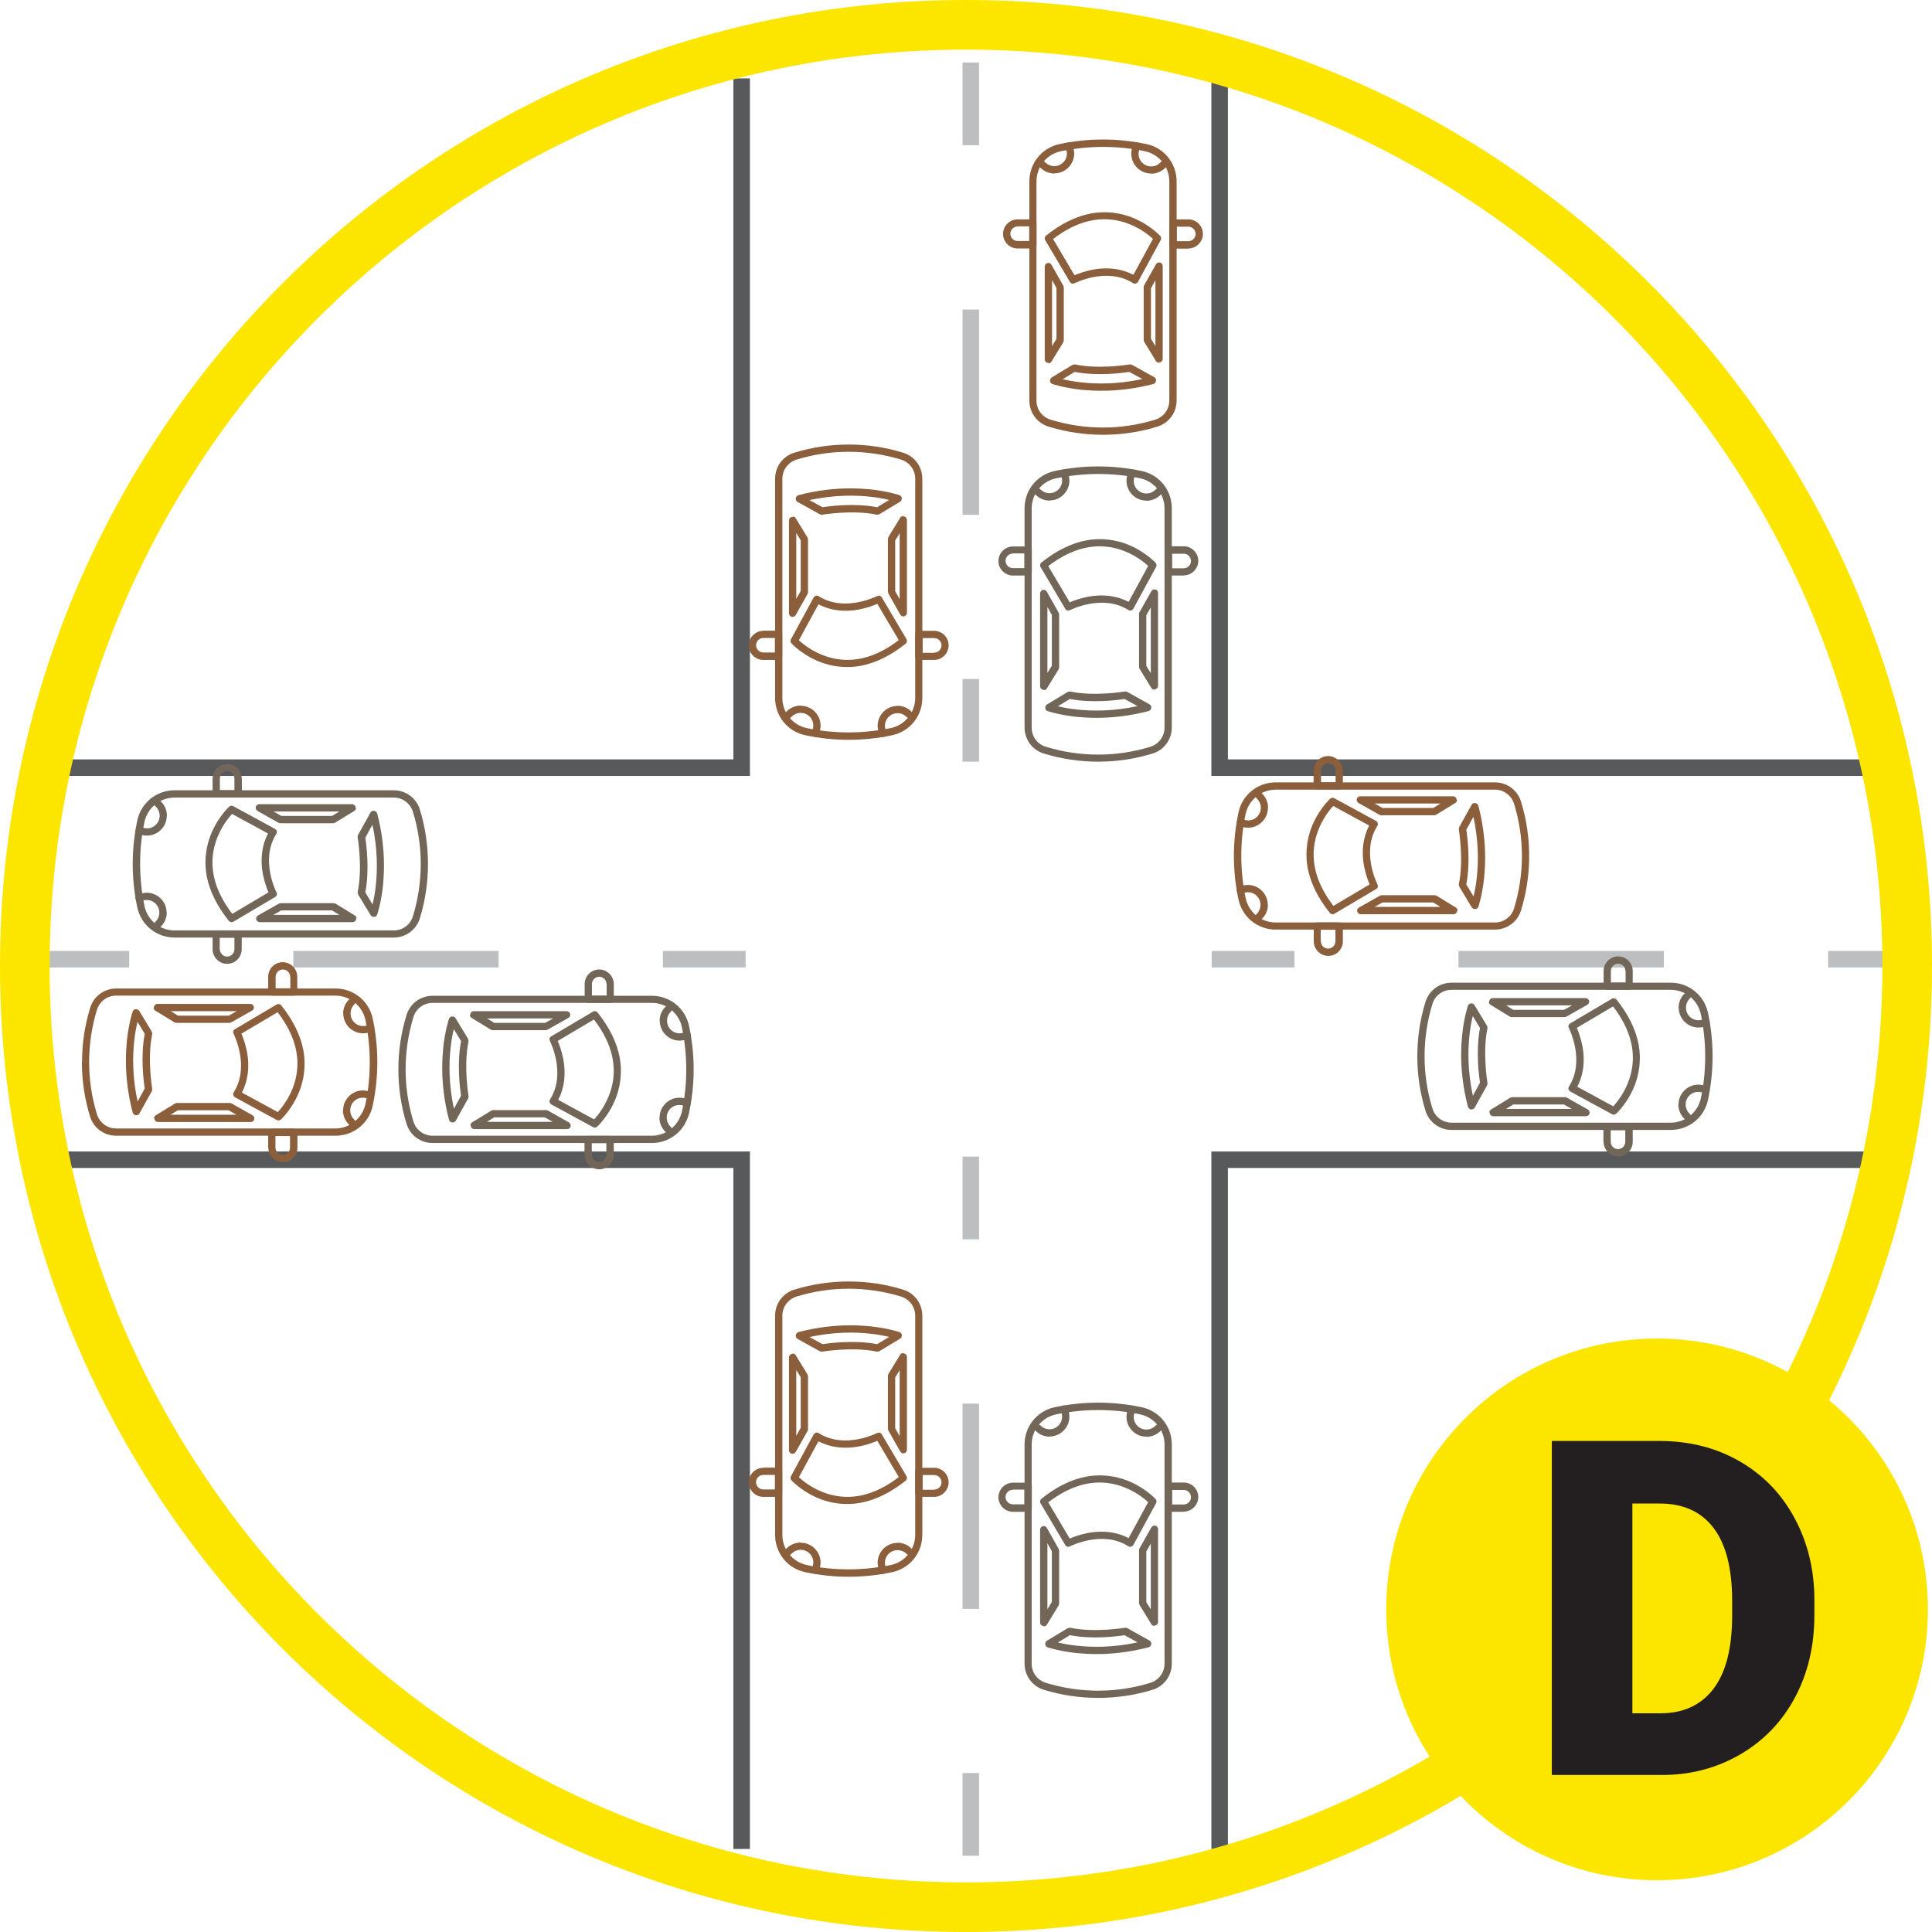 <svg width="75" height="75" viewBox="0 0 75 75" fill="none" xmlns="http://www.w3.org/2000/svg">
<g clip-path="url(#clip0_8187_1076)">
<path d="M28.791 3.044V29.761V29.8H1.651" stroke="#58595B" stroke-width="0.642" stroke-miterlimit="10"/>
<path d="M73.87 29.8H47.346V29.267V3.044" stroke="#58595B" stroke-width="0.642" stroke-miterlimit="10"/>
<path d="M28.791 71.776V45.059V45.02H1.651" stroke="#58595B" stroke-width="0.642" stroke-miterlimit="10"/>
<path d="M73.87 45.02H47.346V45.554V71.776" stroke="#58595B" stroke-width="0.642" stroke-miterlimit="10"/>
<path d="M37.686 2.427V5.638" stroke="#BCBEC0" stroke-width="0.642" stroke-miterlimit="10"/>
<path d="M37.686 12.016V23.172" stroke="#BCBEC0" stroke-width="0.642" stroke-miterlimit="10" stroke-dasharray="7.97 6.38"/>
<path d="M37.686 26.357V29.568" stroke="#BCBEC0" stroke-width="0.642" stroke-miterlimit="10"/>
<path d="M37.686 44.898V48.11" stroke="#BCBEC0" stroke-width="0.642" stroke-miterlimit="10"/>
<path d="M37.686 54.487V65.643" stroke="#BCBEC0" stroke-width="0.642" stroke-miterlimit="10" stroke-dasharray="7.97 6.38"/>
<path d="M37.686 68.828V72.039" stroke="#BCBEC0" stroke-width="0.642" stroke-miterlimit="10"/>
<path d="M74.178 37.236H70.967" stroke="#BCBEC0" stroke-width="0.642" stroke-miterlimit="10"/>
<path d="M64.589 37.236H53.434" stroke="#BCBEC0" stroke-width="0.642" stroke-miterlimit="10" stroke-dasharray="7.97 6.38"/>
<path d="M50.248 37.236H47.037" stroke="#BCBEC0" stroke-width="0.642" stroke-miterlimit="10"/>
<path d="M28.945 37.236H25.734" stroke="#BCBEC0" stroke-width="0.642" stroke-miterlimit="10"/>
<path d="M19.357 37.236H8.201" stroke="#BCBEC0" stroke-width="0.642" stroke-miterlimit="10" stroke-dasharray="7.97 6.38"/>
<path d="M5.016 37.236H1.805" stroke="#BCBEC0" stroke-width="0.642" stroke-miterlimit="10"/>
<path d="M34.109 23.12C34.16 23.12 34.205 23.146 34.231 23.191L35.188 24.809C35.226 24.867 35.207 24.951 35.156 24.989C34.578 25.451 33.987 25.74 33.403 25.85C32.927 25.933 32.452 25.901 31.99 25.753C31.206 25.496 30.744 24.995 30.724 24.976C30.686 24.931 30.673 24.867 30.705 24.816L31.585 23.197C31.604 23.165 31.636 23.139 31.675 23.127C31.713 23.114 31.752 23.127 31.784 23.146C32.792 23.782 34.025 23.146 34.038 23.146C34.057 23.133 34.083 23.127 34.102 23.127L34.109 23.12ZM34.886 24.841L34.057 23.441C33.916 23.506 33.666 23.595 33.351 23.66C32.767 23.769 32.227 23.698 31.771 23.46L31.013 24.854C31.161 24.995 31.546 25.31 32.099 25.49C33.017 25.785 33.955 25.567 34.892 24.848L34.886 24.841Z" fill="#8B5E3C"/>
<path d="M33.017 18.959C33.313 18.959 33.576 18.978 33.794 18.997C34.488 19.074 34.899 19.215 34.918 19.222C34.97 19.241 35.008 19.286 35.008 19.344C35.008 19.395 34.989 19.453 34.938 19.479L34.141 19.96C34.141 19.96 34.077 19.986 34.038 19.98C33.094 19.781 31.932 19.98 31.919 19.98C31.887 19.98 31.855 19.98 31.829 19.967L30.962 19.485C30.911 19.459 30.885 19.402 30.892 19.344C30.898 19.286 30.943 19.241 30.994 19.222C31.759 19.023 32.446 18.959 33.011 18.959H33.017ZM34.514 19.408C34.334 19.363 34.071 19.312 33.756 19.28C33.21 19.222 32.388 19.203 31.424 19.415L31.932 19.691C32.169 19.652 33.165 19.517 34.051 19.691L34.52 19.408H34.514Z" fill="#8B5E3C"/>
<path d="M34.835 27.398C35.047 27.398 35.246 27.481 35.393 27.635C35.445 27.693 35.445 27.783 35.393 27.834C35.336 27.886 35.246 27.886 35.194 27.834C35.104 27.738 34.976 27.686 34.841 27.686C34.571 27.686 34.353 27.905 34.353 28.175C34.353 28.258 34.372 28.329 34.411 28.399C34.449 28.47 34.424 28.553 34.353 28.592C34.282 28.631 34.199 28.605 34.16 28.534C34.102 28.425 34.07 28.297 34.07 28.175C34.07 27.751 34.417 27.404 34.841 27.404L34.835 27.398Z" fill="#8B5E3C"/>
<path d="M31.084 27.398C31.508 27.398 31.855 27.744 31.855 28.168C31.855 28.297 31.823 28.419 31.765 28.528C31.726 28.599 31.643 28.624 31.572 28.586C31.502 28.547 31.476 28.464 31.515 28.393C31.553 28.322 31.572 28.245 31.572 28.162C31.572 27.892 31.354 27.674 31.084 27.674C30.943 27.674 30.814 27.732 30.718 27.834C30.667 27.892 30.577 27.898 30.519 27.847C30.461 27.796 30.455 27.706 30.506 27.648C30.654 27.487 30.859 27.391 31.078 27.391L31.084 27.398Z" fill="#8B5E3C"/>
<path d="M32.947 17.257C33.659 17.257 34.366 17.36 35.053 17.572C35.503 17.706 35.804 18.117 35.804 18.586V27.096C35.804 27.436 35.689 27.764 35.477 28.027C35.265 28.29 34.963 28.47 34.636 28.541C33.518 28.779 32.381 28.779 31.258 28.541C30.924 28.47 30.628 28.29 30.416 28.027C30.204 27.764 30.089 27.436 30.089 27.096V18.586C30.089 18.117 30.39 17.706 30.84 17.572C31.527 17.36 32.24 17.257 32.947 17.257ZM32.947 28.432C33.492 28.432 34.038 28.374 34.578 28.265C35.13 28.149 35.528 27.661 35.528 27.096V18.586C35.528 18.239 35.31 17.944 34.976 17.841C33.647 17.437 32.246 17.437 30.924 17.841C30.596 17.944 30.371 18.239 30.371 18.586V27.096C30.371 27.655 30.769 28.149 31.322 28.265C31.861 28.38 32.407 28.432 32.953 28.432H32.947Z" fill="#8B5E3C"/>
<path d="M35.066 20.05C35.066 20.05 35.092 20.05 35.104 20.05C35.169 20.07 35.207 20.121 35.207 20.185V23.788C35.207 23.852 35.162 23.91 35.104 23.923C35.04 23.942 34.976 23.91 34.944 23.852L34.488 23.043C34.488 23.043 34.469 22.998 34.469 22.973V20.924C34.469 20.924 34.475 20.873 34.488 20.847L34.944 20.102C34.97 20.057 35.014 20.031 35.066 20.031V20.05ZM34.925 23.255V20.699L34.751 20.982V22.953L34.925 23.262V23.255Z" fill="#8B5E3C"/>
<path d="M30.77 20.05C30.821 20.05 30.866 20.076 30.892 20.121L31.348 20.866C31.348 20.866 31.367 20.911 31.367 20.943V22.992C31.367 22.992 31.367 23.043 31.348 23.062L30.892 23.872C30.859 23.929 30.795 23.955 30.731 23.942C30.667 23.923 30.628 23.872 30.628 23.807V20.204C30.628 20.14 30.673 20.082 30.731 20.07C30.744 20.07 30.757 20.07 30.77 20.07V20.05ZM31.084 20.975L30.911 20.692V23.249L31.084 22.94V20.969V20.975Z" fill="#8B5E3C"/>
<path d="M35.67 24.488H36.261C36.575 24.488 36.826 24.745 36.826 25.053C36.826 25.362 36.569 25.619 36.261 25.619H35.67C35.593 25.619 35.528 25.555 35.528 25.477V24.623C35.528 24.546 35.593 24.482 35.67 24.482V24.488ZM36.267 25.336C36.421 25.336 36.55 25.208 36.55 25.053C36.55 24.899 36.421 24.771 36.267 24.771H35.817V25.343H36.267V25.336Z" fill="#8B5E3C"/>
<path d="M29.633 24.482H30.224C30.301 24.482 30.365 24.546 30.365 24.623V25.477C30.365 25.555 30.301 25.619 30.224 25.619H29.633C29.318 25.619 29.067 25.362 29.067 25.053C29.067 24.745 29.324 24.488 29.633 24.488V24.482ZM30.082 24.765H29.633C29.479 24.765 29.35 24.893 29.35 25.047C29.35 25.201 29.479 25.33 29.633 25.33H30.082V24.758V24.765Z" fill="#8B5E3C"/>
<path d="M53.492 34.391C53.492 34.443 53.466 34.488 53.421 34.513L51.803 35.47C51.745 35.509 51.661 35.489 51.623 35.438C51.16 34.86 50.871 34.269 50.762 33.685C50.679 33.21 50.711 32.734 50.858 32.272C51.115 31.488 51.616 31.026 51.636 31.007C51.681 30.968 51.745 30.955 51.796 30.987L53.415 31.867C53.447 31.887 53.472 31.919 53.485 31.957C53.498 31.996 53.485 32.034 53.466 32.066C52.83 33.075 53.466 34.308 53.466 34.321C53.479 34.34 53.485 34.366 53.485 34.385L53.492 34.391ZM51.77 35.162L53.17 34.334C53.106 34.192 53.016 33.942 52.952 33.627C52.843 33.043 52.914 32.503 53.151 32.047L51.758 31.289C51.616 31.437 51.302 31.822 51.122 32.375C50.826 33.293 51.045 34.231 51.764 35.168L51.77 35.162Z" fill="#8B5E3C"/>
<path d="M57.653 33.3C57.653 33.595 57.634 33.858 57.615 34.077C57.538 34.77 57.396 35.181 57.39 35.201C57.371 35.252 57.326 35.291 57.268 35.291C57.217 35.291 57.159 35.271 57.133 35.22L56.651 34.423C56.651 34.423 56.626 34.359 56.632 34.321C56.831 33.377 56.632 32.214 56.632 32.201C56.632 32.169 56.632 32.137 56.645 32.111L57.127 31.244C57.152 31.193 57.21 31.167 57.268 31.174C57.326 31.18 57.371 31.225 57.39 31.277C57.589 32.041 57.653 32.728 57.653 33.293V33.3ZM57.204 34.796C57.249 34.616 57.3 34.353 57.332 34.038C57.39 33.492 57.409 32.67 57.197 31.707L56.921 32.214C56.96 32.452 57.094 33.447 56.921 34.334L57.204 34.802V34.796Z" fill="#8B5E3C"/>
<path d="M49.221 35.117C49.221 35.329 49.137 35.528 48.983 35.676C48.925 35.727 48.835 35.727 48.784 35.676C48.733 35.618 48.733 35.528 48.784 35.477C48.88 35.387 48.932 35.259 48.932 35.124C48.932 34.854 48.713 34.636 48.444 34.636C48.36 34.636 48.289 34.655 48.219 34.693C48.148 34.732 48.065 34.706 48.026 34.636C47.988 34.565 48.013 34.481 48.084 34.443C48.193 34.385 48.322 34.353 48.444 34.353C48.867 34.353 49.214 34.7 49.214 35.124L49.221 35.117Z" fill="#8B5E3C"/>
<path d="M49.221 31.36C49.221 31.784 48.874 32.131 48.45 32.131C48.322 32.131 48.2 32.099 48.09 32.041C48.02 32.003 47.994 31.919 48.033 31.849C48.071 31.778 48.155 31.752 48.225 31.791C48.296 31.829 48.373 31.849 48.456 31.849C48.726 31.849 48.945 31.63 48.945 31.36C48.945 31.219 48.887 31.091 48.784 30.994C48.726 30.943 48.72 30.853 48.771 30.795C48.823 30.737 48.913 30.731 48.97 30.782C49.131 30.93 49.227 31.136 49.227 31.354L49.221 31.36Z" fill="#8B5E3C"/>
<path d="M59.362 33.229C59.362 33.942 59.259 34.648 59.047 35.336C58.912 35.785 58.501 36.087 58.032 36.087H49.523C49.182 36.087 48.855 35.971 48.591 35.759C48.328 35.547 48.148 35.246 48.078 34.918C47.84 33.801 47.84 32.664 48.078 31.54C48.148 31.206 48.328 30.911 48.591 30.699C48.855 30.487 49.182 30.371 49.523 30.371H58.032C58.501 30.371 58.912 30.673 59.047 31.122C59.259 31.81 59.362 32.523 59.362 33.229ZM48.187 33.229C48.187 33.775 48.245 34.321 48.354 34.86C48.469 35.413 48.958 35.811 49.523 35.811H58.032C58.379 35.811 58.675 35.593 58.777 35.258C59.182 33.929 59.182 32.529 58.777 31.206C58.675 30.878 58.379 30.654 58.032 30.654H49.523C48.964 30.654 48.469 31.052 48.354 31.604C48.238 32.144 48.187 32.69 48.187 33.236V33.229Z" fill="#8B5E3C"/>
<path d="M56.562 35.349C56.562 35.349 56.562 35.374 56.562 35.387C56.542 35.452 56.491 35.49 56.427 35.49H52.824C52.76 35.49 52.702 35.445 52.689 35.387C52.67 35.323 52.702 35.259 52.76 35.227L53.569 34.771C53.569 34.771 53.614 34.752 53.639 34.752H55.688C55.688 34.752 55.739 34.758 55.765 34.771L56.51 35.227C56.555 35.252 56.581 35.297 56.581 35.349H56.562ZM53.363 35.207H55.919L55.637 35.034H53.665L53.357 35.207H53.363Z" fill="#8B5E3C"/>
<path d="M56.562 31.052C56.562 31.103 56.536 31.148 56.491 31.174L55.746 31.63C55.746 31.63 55.701 31.649 55.669 31.649H53.62C53.62 31.649 53.569 31.649 53.55 31.63L52.74 31.174C52.682 31.142 52.657 31.078 52.67 31.013C52.689 30.949 52.74 30.911 52.804 30.911H56.407C56.472 30.911 56.529 30.956 56.542 31.013C56.542 31.026 56.542 31.039 56.542 31.052H56.562ZM55.637 31.367L55.919 31.193H53.363L53.672 31.367H55.643H55.637Z" fill="#8B5E3C"/>
<path d="M52.13 35.952V36.543C52.13 36.858 51.873 37.108 51.565 37.108C51.257 37.108 51 36.852 51 36.543V35.952C51 35.875 51.064 35.811 51.141 35.811H51.995C52.072 35.811 52.136 35.875 52.136 35.952H52.13ZM51.276 36.543C51.276 36.697 51.404 36.826 51.559 36.826C51.713 36.826 51.841 36.697 51.841 36.543V36.094H51.27V36.543H51.276Z" fill="#8B5E3C"/>
<path d="M52.13 29.915V30.506C52.13 30.583 52.066 30.647 51.989 30.647H51.135C51.057 30.647 50.993 30.583 50.993 30.506V29.915C50.993 29.601 51.25 29.35 51.558 29.35C51.867 29.35 52.124 29.607 52.124 29.915H52.13ZM51.847 30.365V29.915C51.847 29.761 51.719 29.633 51.565 29.633C51.411 29.633 51.282 29.761 51.282 29.915V30.365H51.854H51.847Z" fill="#8B5E3C"/>
<path d="M9.049 40.075C9.049 40.024 9.075 39.979 9.12 39.953L10.738 38.996C10.796 38.958 10.879 38.977 10.918 39.029C11.38 39.606 11.669 40.197 11.779 40.782C11.862 41.257 11.83 41.732 11.682 42.195C11.425 42.978 10.924 43.441 10.905 43.46C10.86 43.498 10.796 43.511 10.745 43.479L9.126 42.599C9.094 42.58 9.068 42.548 9.055 42.509C9.043 42.471 9.055 42.432 9.075 42.4C9.711 41.392 9.075 40.159 9.075 40.146C9.062 40.127 9.055 40.101 9.055 40.082L9.049 40.075ZM10.77 39.298L9.37 40.127C9.434 40.268 9.524 40.519 9.589 40.833C9.698 41.418 9.627 41.957 9.389 42.413L10.783 43.171C10.924 43.023 11.239 42.638 11.419 42.086C11.714 41.167 11.496 40.23 10.777 39.292L10.77 39.298Z" fill="#8B5E3C"/>
<path d="M4.887 41.167C4.887 40.872 4.907 40.608 4.926 40.39C5.003 39.697 5.144 39.285 5.151 39.266C5.17 39.215 5.215 39.176 5.273 39.176C5.324 39.176 5.382 39.196 5.408 39.247L5.889 40.043C5.889 40.043 5.915 40.108 5.908 40.146C5.709 41.09 5.908 42.253 5.908 42.265C5.908 42.297 5.908 42.33 5.896 42.355L5.414 43.222C5.388 43.274 5.33 43.299 5.273 43.293C5.215 43.287 5.17 43.242 5.151 43.19C4.952 42.426 4.887 41.739 4.887 41.174V41.167ZM5.337 39.671C5.292 39.851 5.241 40.114 5.208 40.429C5.151 40.974 5.131 41.797 5.343 42.76L5.619 42.253C5.581 42.015 5.446 41.02 5.619 40.133L5.337 39.664V39.671Z" fill="#8B5E3C"/>
<path d="M13.32 39.35C13.32 39.138 13.403 38.939 13.558 38.791C13.615 38.74 13.705 38.74 13.757 38.791C13.808 38.849 13.808 38.939 13.757 38.99C13.66 39.08 13.609 39.208 13.609 39.343C13.609 39.613 13.827 39.831 14.097 39.831C14.181 39.831 14.251 39.812 14.322 39.774C14.393 39.735 14.476 39.761 14.514 39.831C14.553 39.902 14.527 39.986 14.457 40.024C14.348 40.082 14.219 40.114 14.097 40.114C13.673 40.114 13.326 39.767 13.326 39.343L13.32 39.35Z" fill="#8B5E3C"/>
<path d="M13.32 43.1C13.32 42.676 13.667 42.33 14.091 42.33C14.219 42.33 14.341 42.362 14.45 42.419C14.521 42.458 14.547 42.541 14.508 42.612C14.47 42.683 14.386 42.709 14.315 42.67C14.245 42.631 14.168 42.612 14.084 42.612C13.814 42.612 13.596 42.831 13.596 43.1C13.596 43.242 13.654 43.37 13.757 43.466C13.814 43.518 13.821 43.608 13.77 43.665C13.718 43.723 13.628 43.73 13.57 43.678C13.41 43.531 13.313 43.325 13.313 43.107L13.32 43.1Z" fill="#8B5E3C"/>
<path d="M3.185 41.231C3.185 40.519 3.288 39.812 3.5 39.125C3.635 38.675 4.046 38.373 4.515 38.373H13.024C13.365 38.373 13.692 38.489 13.956 38.701C14.219 38.913 14.399 39.215 14.469 39.542C14.707 40.66 14.707 41.797 14.469 42.92C14.399 43.255 14.219 43.55 13.956 43.762C13.692 43.974 13.365 44.089 13.024 44.089H4.508C4.04 44.089 3.629 43.788 3.494 43.338C3.282 42.651 3.179 41.938 3.179 41.231H3.185ZM14.354 41.231C14.354 40.686 14.296 40.14 14.187 39.6C14.071 39.048 13.583 38.65 13.018 38.65H4.508C4.162 38.65 3.866 38.868 3.763 39.202C3.359 40.531 3.359 41.931 3.763 43.255C3.866 43.582 4.162 43.807 4.508 43.807H13.018C13.577 43.807 14.071 43.409 14.187 42.856C14.302 42.317 14.354 41.771 14.354 41.225V41.231Z" fill="#8B5E3C"/>
<path d="M5.979 39.112C5.979 39.112 5.979 39.086 5.979 39.074C5.998 39.009 6.05 38.971 6.114 38.971H9.717C9.781 38.971 9.839 39.016 9.852 39.074C9.871 39.138 9.839 39.202 9.781 39.234L8.972 39.69C8.972 39.69 8.927 39.709 8.901 39.709H6.853C6.853 39.709 6.801 39.703 6.775 39.69L6.03 39.234C5.986 39.208 5.96 39.163 5.96 39.112H5.979ZM9.184 39.253H6.628L6.91 39.427H8.882L9.19 39.253H9.184Z" fill="#8B5E3C"/>
<path d="M5.979 43.415C5.979 43.363 6.005 43.318 6.05 43.293L6.795 42.837C6.795 42.837 6.84 42.817 6.872 42.817H8.921C8.921 42.817 8.972 42.817 8.991 42.837L9.8 43.293C9.858 43.325 9.884 43.389 9.871 43.453C9.852 43.517 9.8 43.556 9.736 43.556H6.133C6.069 43.556 6.011 43.511 5.998 43.453C5.998 43.44 5.998 43.428 5.998 43.415H5.979ZM6.904 43.1L6.621 43.273H9.177L8.869 43.1H6.898H6.904Z" fill="#8B5E3C"/>
<path d="M10.411 38.508V37.917C10.411 37.602 10.668 37.352 10.976 37.352C11.284 37.352 11.541 37.609 11.541 37.917V38.508C11.541 38.585 11.477 38.649 11.4 38.649H10.546C10.468 38.649 10.404 38.585 10.404 38.508H10.411ZM11.265 37.917C11.265 37.763 11.136 37.635 10.982 37.635C10.828 37.635 10.7 37.763 10.7 37.917V38.367H11.271V37.917H11.265Z" fill="#8B5E3C"/>
<path d="M10.411 44.551V43.961C10.411 43.884 10.475 43.819 10.552 43.819H11.406C11.483 43.819 11.547 43.884 11.547 43.961V44.551C11.547 44.866 11.29 45.117 10.982 45.117C10.674 45.117 10.417 44.86 10.417 44.551H10.411ZM10.693 44.102V44.551C10.693 44.706 10.822 44.834 10.976 44.834C11.13 44.834 11.258 44.706 11.258 44.551V44.102H10.687H10.693Z" fill="#8B5E3C"/>
<path d="M34.109 55.611C34.16 55.611 34.205 55.636 34.231 55.681L35.188 57.3C35.226 57.358 35.207 57.441 35.156 57.48C34.578 57.942 33.987 58.231 33.403 58.34C32.927 58.424 32.452 58.392 31.99 58.244C31.206 57.987 30.744 57.486 30.724 57.467C30.686 57.422 30.673 57.358 30.705 57.306L31.585 55.688C31.604 55.656 31.636 55.63 31.675 55.617C31.713 55.604 31.752 55.617 31.784 55.636C32.792 56.272 34.025 55.636 34.038 55.636C34.057 55.624 34.083 55.617 34.102 55.617L34.109 55.611ZM34.886 57.332L34.057 55.932C33.916 55.996 33.666 56.086 33.351 56.15C32.767 56.26 32.227 56.189 31.771 55.951L31.013 57.345C31.161 57.486 31.546 57.801 32.099 57.981C33.017 58.276 33.955 58.058 34.892 57.338L34.886 57.332Z" fill="#8B5E3C"/>
<path d="M33.017 51.449C33.313 51.449 33.576 51.468 33.794 51.488C34.488 51.565 34.899 51.706 34.918 51.712C34.97 51.732 35.008 51.777 35.008 51.835C35.008 51.886 34.989 51.944 34.938 51.969L34.141 52.451C34.141 52.451 34.077 52.477 34.038 52.47C33.094 52.271 31.932 52.47 31.919 52.47C31.887 52.47 31.855 52.47 31.829 52.458L30.962 51.976C30.911 51.95 30.885 51.892 30.892 51.835C30.898 51.777 30.943 51.732 30.994 51.712C31.759 51.513 32.446 51.449 33.011 51.449H33.017ZM34.514 51.899C34.334 51.854 34.071 51.802 33.756 51.77C33.21 51.712 32.388 51.693 31.424 51.905L31.932 52.181C32.169 52.143 33.165 52.008 34.051 52.181L34.52 51.899H34.514Z" fill="#8B5E3C"/>
<path d="M34.835 59.888C35.047 59.888 35.246 59.971 35.393 60.125C35.445 60.183 35.445 60.273 35.393 60.324C35.336 60.376 35.246 60.376 35.194 60.324C35.104 60.228 34.976 60.177 34.841 60.177C34.571 60.177 34.353 60.395 34.353 60.665C34.353 60.748 34.372 60.819 34.411 60.89C34.449 60.96 34.424 61.044 34.353 61.082C34.282 61.121 34.199 61.095 34.16 61.024C34.102 60.915 34.07 60.787 34.07 60.665C34.07 60.241 34.417 59.894 34.841 59.894L34.835 59.888Z" fill="#8B5E3C"/>
<path d="M31.084 59.888C31.508 59.888 31.855 60.235 31.855 60.658C31.855 60.787 31.823 60.909 31.765 61.018C31.726 61.089 31.643 61.114 31.572 61.076C31.502 61.037 31.476 60.954 31.515 60.883C31.553 60.813 31.572 60.736 31.572 60.652C31.572 60.382 31.354 60.164 31.084 60.164C30.943 60.164 30.814 60.222 30.718 60.325C30.667 60.382 30.577 60.389 30.519 60.337C30.461 60.286 30.455 60.196 30.506 60.138C30.654 59.978 30.859 59.881 31.078 59.881L31.084 59.888Z" fill="#8B5E3C"/>
<path d="M32.947 49.747C33.659 49.747 34.366 49.85 35.053 50.062C35.503 50.197 35.804 50.608 35.804 51.077V59.586C35.804 59.926 35.689 60.254 35.477 60.517C35.265 60.781 34.963 60.961 34.636 61.031C33.518 61.269 32.381 61.269 31.258 61.031C30.924 60.961 30.628 60.781 30.416 60.517C30.204 60.254 30.089 59.926 30.089 59.586V51.077C30.089 50.608 30.39 50.197 30.84 50.062C31.527 49.85 32.24 49.747 32.947 49.747ZM32.947 60.922C33.492 60.922 34.038 60.864 34.578 60.755C35.13 60.639 35.528 60.151 35.528 59.586V51.077C35.528 50.73 35.31 50.434 34.976 50.331C33.647 49.927 32.246 49.927 30.924 50.331C30.596 50.434 30.371 50.73 30.371 51.077V59.586C30.371 60.145 30.769 60.639 31.322 60.755C31.861 60.871 32.407 60.922 32.953 60.922H32.947Z" fill="#8B5E3C"/>
<path d="M35.066 52.541C35.066 52.541 35.092 52.541 35.104 52.541C35.169 52.56 35.207 52.611 35.207 52.676V56.279C35.207 56.343 35.162 56.401 35.104 56.413C35.04 56.433 34.976 56.401 34.944 56.343L34.488 55.534C34.488 55.534 34.469 55.489 34.469 55.463V53.414C34.469 53.414 34.475 53.363 34.488 53.337L34.944 52.592C34.97 52.547 35.014 52.522 35.066 52.522V52.541ZM34.925 55.745V53.189L34.751 53.472V55.444L34.925 55.752V55.745Z" fill="#8B5E3C"/>
<path d="M30.77 52.541C30.821 52.541 30.866 52.567 30.892 52.612L31.348 53.357C31.348 53.357 31.367 53.402 31.367 53.434V55.482C31.367 55.482 31.367 55.534 31.348 55.553L30.892 56.362C30.859 56.42 30.795 56.446 30.731 56.433C30.667 56.414 30.628 56.362 30.628 56.298V52.695C30.628 52.631 30.673 52.573 30.731 52.56C30.744 52.56 30.757 52.56 30.77 52.56V52.541ZM31.084 53.466L30.911 53.183V55.739L31.084 55.431V53.459V53.466Z" fill="#8B5E3C"/>
<path d="M35.67 56.979H36.261C36.575 56.979 36.826 57.236 36.826 57.544C36.826 57.852 36.569 58.109 36.261 58.109H35.67C35.593 58.109 35.528 58.045 35.528 57.968V57.114C35.528 57.036 35.593 56.972 35.67 56.972V56.979ZM36.267 57.826C36.421 57.826 36.55 57.698 36.55 57.544C36.55 57.39 36.421 57.261 36.267 57.261H35.817V57.833H36.267V57.826Z" fill="#8B5E3C"/>
<path d="M29.633 56.972H30.224C30.301 56.972 30.365 57.036 30.365 57.114V57.968C30.365 58.045 30.301 58.109 30.224 58.109H29.633C29.318 58.109 29.067 57.852 29.067 57.544C29.067 57.236 29.324 56.979 29.633 56.979V56.972ZM30.082 57.255H29.633C29.479 57.255 29.35 57.383 29.35 57.537C29.35 57.691 29.479 57.82 29.633 57.82H30.082V57.248V57.255Z" fill="#8B5E3C"/>
<path d="M41.655 11.014C41.604 11.014 41.559 10.988 41.533 10.943L40.576 9.325C40.538 9.267 40.557 9.184 40.608 9.145C41.186 8.683 41.777 8.394 42.362 8.284C42.837 8.201 43.312 8.233 43.775 8.381C44.558 8.638 45.02 9.139 45.04 9.158C45.078 9.203 45.091 9.267 45.059 9.318L44.179 10.937C44.16 10.969 44.128 10.995 44.089 11.008C44.051 11.02 44.012 11.008 43.98 10.988C42.972 10.352 41.739 10.988 41.726 10.988C41.707 11.001 41.681 11.008 41.662 11.008L41.655 11.014ZM40.885 9.286L41.713 10.686C41.854 10.622 42.105 10.532 42.419 10.468C43.004 10.359 43.543 10.43 43.999 10.667L44.757 9.274C44.609 9.132 44.224 8.818 43.672 8.638C42.753 8.342 41.816 8.561 40.878 9.28L40.885 9.286Z" fill="#8B5E3C"/>
<path d="M42.753 15.169C42.458 15.169 42.195 15.15 41.976 15.131C41.283 15.054 40.872 14.912 40.852 14.906C40.801 14.887 40.763 14.842 40.763 14.784C40.763 14.732 40.782 14.675 40.833 14.649L41.63 14.167C41.63 14.167 41.694 14.142 41.732 14.148C42.676 14.347 43.839 14.148 43.852 14.148C43.884 14.148 43.916 14.148 43.941 14.161L44.809 14.643C44.86 14.668 44.886 14.726 44.879 14.784C44.873 14.842 44.828 14.887 44.776 14.906C44.012 15.105 43.325 15.169 42.76 15.169H42.753ZM41.257 14.72C41.437 14.764 41.7 14.816 42.015 14.848C42.561 14.906 43.383 14.925 44.346 14.713L43.839 14.437C43.601 14.476 42.606 14.61 41.719 14.437L41.251 14.72H41.257Z" fill="#8B5E3C"/>
<path d="M40.936 6.737C40.724 6.737 40.525 6.653 40.377 6.499C40.326 6.441 40.326 6.352 40.377 6.3C40.435 6.249 40.525 6.249 40.576 6.3C40.666 6.396 40.795 6.448 40.93 6.448C41.199 6.448 41.418 6.229 41.418 5.96C41.418 5.876 41.398 5.806 41.36 5.735C41.321 5.664 41.347 5.581 41.418 5.542C41.488 5.504 41.572 5.529 41.61 5.6C41.668 5.709 41.7 5.838 41.7 5.96C41.7 6.384 41.353 6.73 40.93 6.73L40.936 6.737Z" fill="#8B5E3C"/>
<path d="M44.687 6.737C44.263 6.737 43.916 6.39 43.916 5.966C43.916 5.838 43.948 5.716 44.006 5.606C44.044 5.536 44.128 5.51 44.199 5.549C44.269 5.587 44.295 5.671 44.256 5.741C44.218 5.812 44.199 5.889 44.199 5.973C44.199 6.242 44.417 6.461 44.687 6.461C44.828 6.461 44.956 6.403 45.053 6.3C45.104 6.242 45.194 6.236 45.252 6.287C45.309 6.339 45.316 6.429 45.265 6.486C45.117 6.647 44.911 6.743 44.693 6.743L44.687 6.737Z" fill="#8B5E3C"/>
<path d="M42.818 16.878C42.105 16.878 41.398 16.775 40.711 16.563C40.262 16.428 39.96 16.017 39.96 15.548V7.039C39.96 6.698 40.075 6.371 40.287 6.108C40.499 5.844 40.801 5.664 41.129 5.594C42.246 5.356 43.383 5.356 44.507 5.594C44.841 5.664 45.136 5.844 45.348 6.108C45.56 6.371 45.676 6.698 45.676 7.039V15.548C45.676 16.017 45.374 16.428 44.924 16.563C44.237 16.775 43.524 16.878 42.818 16.878ZM42.818 5.703C42.272 5.703 41.726 5.761 41.186 5.87C40.634 5.986 40.236 6.474 40.236 7.039V15.548C40.236 15.895 40.454 16.191 40.788 16.293C42.118 16.698 43.518 16.698 44.841 16.293C45.168 16.191 45.393 15.895 45.393 15.548V7.039C45.393 6.48 44.995 5.986 44.443 5.87C43.903 5.754 43.357 5.703 42.811 5.703H42.818Z" fill="#8B5E3C"/>
<path d="M40.698 14.084C40.698 14.084 40.673 14.084 40.66 14.084C40.596 14.065 40.557 14.014 40.557 13.95V10.347C40.557 10.282 40.602 10.225 40.66 10.212C40.724 10.192 40.788 10.225 40.82 10.282L41.276 11.091C41.276 11.091 41.296 11.136 41.296 11.162V13.211C41.296 13.211 41.289 13.262 41.276 13.288L40.82 14.033C40.795 14.078 40.75 14.104 40.698 14.104V14.084ZM40.84 10.88V13.436L41.013 13.153V11.181L40.84 10.873V10.88Z" fill="#8B5E3C"/>
<path d="M44.995 14.084C44.944 14.084 44.898 14.059 44.873 14.014L44.417 13.268C44.417 13.268 44.398 13.223 44.398 13.191V11.143C44.398 11.143 44.398 11.091 44.417 11.072L44.873 10.263C44.905 10.205 44.969 10.179 45.033 10.192C45.098 10.211 45.136 10.263 45.136 10.327V13.93C45.136 13.994 45.091 14.052 45.033 14.065C45.021 14.065 45.008 14.065 44.995 14.065V14.084ZM44.68 13.153L44.854 13.435V10.879L44.68 11.188V13.159V13.153Z" fill="#8B5E3C"/>
<path d="M40.095 9.646H39.504C39.189 9.646 38.939 9.39 38.939 9.081C38.939 8.773 39.196 8.516 39.504 8.516H40.095C40.172 8.516 40.236 8.58 40.236 8.657V9.512C40.236 9.589 40.172 9.653 40.095 9.653V9.646ZM39.504 8.792C39.35 8.792 39.221 8.921 39.221 9.075C39.221 9.229 39.35 9.357 39.504 9.357H39.953V8.786H39.504V8.792Z" fill="#8B5E3C"/>
<path d="M46.132 9.653H45.541C45.464 9.653 45.4 9.589 45.4 9.512V8.657C45.4 8.58 45.464 8.516 45.541 8.516H46.132C46.446 8.516 46.697 8.773 46.697 9.081C46.697 9.39 46.44 9.646 46.132 9.646V9.653ZM45.682 9.364H46.132C46.286 9.364 46.414 9.235 46.414 9.081C46.414 8.927 46.286 8.799 46.132 8.799H45.682V9.37V9.364Z" fill="#8B5E3C"/>
<path d="M60.884 39.85C60.884 39.799 60.91 39.754 60.954 39.728L62.573 38.771C62.631 38.733 62.714 38.752 62.753 38.803C63.215 39.381 63.504 39.972 63.613 40.557C63.697 41.032 63.665 41.507 63.517 41.97C63.26 42.753 62.759 43.216 62.74 43.235C62.695 43.273 62.631 43.286 62.579 43.254L60.961 42.374C60.929 42.355 60.903 42.323 60.89 42.284C60.877 42.246 60.89 42.207 60.91 42.175C61.545 41.167 60.91 39.934 60.91 39.921C60.897 39.902 60.89 39.876 60.89 39.857L60.884 39.85ZM62.611 39.073L61.211 39.902C61.276 40.043 61.365 40.293 61.43 40.608C61.539 41.193 61.468 41.732 61.231 42.188L62.624 42.946C62.766 42.798 63.08 42.413 63.26 41.861C63.556 40.942 63.337 40.004 62.618 39.067L62.611 39.073Z" fill="#726658"/>
<path d="M56.722 40.942C56.722 40.647 56.741 40.383 56.761 40.165C56.838 39.471 56.979 39.06 56.985 39.041C57.005 38.99 57.05 38.951 57.107 38.951C57.159 38.951 57.217 38.97 57.242 39.022L57.724 39.818C57.724 39.818 57.75 39.882 57.743 39.921C57.544 40.865 57.743 42.028 57.743 42.04C57.743 42.072 57.743 42.105 57.73 42.13L57.249 42.997C57.223 43.049 57.165 43.074 57.107 43.068C57.05 43.062 57.005 43.017 56.985 42.965C56.786 42.201 56.722 41.514 56.722 40.949V40.942ZM57.172 39.446C57.127 39.626 57.075 39.889 57.043 40.203C56.985 40.749 56.966 41.572 57.178 42.535L57.454 42.028C57.416 41.79 57.281 40.794 57.454 39.908L57.172 39.439V39.446Z" fill="#726658"/>
<path d="M65.161 39.125C65.161 38.913 65.245 38.714 65.399 38.566C65.456 38.514 65.546 38.514 65.598 38.566C65.649 38.624 65.649 38.714 65.598 38.765C65.501 38.855 65.45 38.983 65.45 39.118C65.45 39.388 65.668 39.606 65.938 39.606C66.022 39.606 66.092 39.587 66.163 39.548C66.234 39.51 66.317 39.536 66.356 39.606C66.394 39.677 66.368 39.76 66.298 39.799C66.189 39.857 66.06 39.889 65.938 39.889C65.514 39.889 65.167 39.542 65.167 39.118L65.161 39.125Z" fill="#726658"/>
<path d="M65.161 42.875C65.161 42.451 65.508 42.105 65.932 42.105C66.06 42.105 66.182 42.137 66.291 42.194C66.362 42.233 66.388 42.316 66.349 42.387C66.311 42.458 66.227 42.483 66.156 42.445C66.086 42.406 66.009 42.387 65.925 42.387C65.656 42.387 65.437 42.605 65.437 42.875C65.437 43.017 65.495 43.145 65.598 43.241C65.656 43.293 65.662 43.383 65.611 43.44C65.559 43.498 65.469 43.505 65.411 43.453C65.251 43.306 65.154 43.1 65.154 42.882L65.161 42.875Z" fill="#726658"/>
<path d="M55.02 41.006C55.02 40.294 55.123 39.587 55.335 38.9C55.47 38.45 55.881 38.148 56.35 38.148H64.859C65.2 38.148 65.527 38.264 65.79 38.476C66.054 38.688 66.234 38.99 66.304 39.317C66.542 40.435 66.542 41.572 66.304 42.696C66.234 43.029 66.054 43.325 65.79 43.537C65.527 43.749 65.2 43.864 64.859 43.864H56.35C55.881 43.864 55.47 43.562 55.335 43.113C55.123 42.426 55.02 41.713 55.02 41.006ZM66.195 41.006C66.195 40.461 66.137 39.915 66.028 39.375C65.912 38.823 65.424 38.425 64.859 38.425H56.35C56.003 38.425 55.707 38.643 55.605 38.977C55.2 40.306 55.2 41.706 55.605 43.029C55.707 43.357 56.003 43.582 56.35 43.582H64.859C65.418 43.582 65.912 43.184 66.028 42.631C66.144 42.092 66.195 41.546 66.195 41V41.006Z" fill="#726658"/>
<path d="M57.814 38.887C57.814 38.887 57.814 38.861 57.814 38.848C57.833 38.784 57.885 38.746 57.949 38.746H61.552C61.616 38.746 61.674 38.791 61.687 38.848C61.706 38.913 61.674 38.977 61.616 39.009L60.807 39.465C60.807 39.465 60.762 39.484 60.736 39.484H58.687C58.687 39.484 58.636 39.478 58.61 39.465L57.865 39.009C57.82 38.983 57.795 38.938 57.795 38.887H57.814ZM61.019 39.028H58.462L58.745 39.202H60.717L61.025 39.028H61.019Z" fill="#726658"/>
<path d="M57.814 43.19C57.814 43.139 57.84 43.094 57.885 43.068L58.63 42.612C58.63 42.612 58.674 42.593 58.707 42.593H60.755C60.755 42.593 60.807 42.593 60.826 42.612L61.635 43.068C61.693 43.1 61.719 43.164 61.706 43.229C61.687 43.293 61.635 43.331 61.571 43.331H57.968C57.904 43.331 57.846 43.286 57.833 43.229C57.833 43.216 57.833 43.203 57.833 43.19H57.814ZM58.745 42.875L58.462 43.049H61.019L60.71 42.875H58.739H58.745Z" fill="#726658"/>
<path d="M62.252 38.283V37.693C62.252 37.378 62.509 37.127 62.817 37.127C63.125 37.127 63.382 37.384 63.382 37.693V38.283C63.382 38.361 63.318 38.425 63.241 38.425H62.386C62.309 38.425 62.245 38.361 62.245 38.283H62.252ZM63.099 37.693C63.099 37.538 62.971 37.41 62.817 37.41C62.663 37.41 62.534 37.538 62.534 37.693V38.142H63.106V37.693H63.099Z" fill="#726658"/>
<path d="M62.245 44.327V43.736C62.245 43.659 62.309 43.595 62.386 43.595H63.241C63.318 43.595 63.382 43.659 63.382 43.736V44.327C63.382 44.642 63.125 44.892 62.817 44.892C62.509 44.892 62.252 44.635 62.252 44.327H62.245ZM62.528 43.877V44.327C62.528 44.481 62.656 44.609 62.81 44.609C62.965 44.609 63.093 44.481 63.093 44.327V43.877H62.521H62.528Z" fill="#726658"/>
<path d="M21.328 40.352C21.328 40.3 21.354 40.255 21.399 40.23L23.018 39.273C23.075 39.234 23.159 39.254 23.197 39.305C23.66 39.883 23.949 40.474 24.058 41.058C24.142 41.533 24.109 42.009 23.962 42.471C23.705 43.255 23.204 43.717 23.184 43.736C23.14 43.775 23.075 43.788 23.024 43.756L21.406 42.876C21.373 42.856 21.348 42.824 21.335 42.786C21.322 42.747 21.335 42.709 21.354 42.677C21.99 41.668 21.354 40.435 21.354 40.422C21.341 40.403 21.335 40.377 21.335 40.358L21.328 40.352ZM23.05 39.581L21.65 40.41C21.714 40.551 21.804 40.801 21.868 41.116C21.977 41.7 21.907 42.24 21.669 42.696L23.062 43.454C23.204 43.306 23.518 42.921 23.698 42.368C23.994 41.45 23.775 40.512 23.056 39.575L23.05 39.581Z" fill="#726658"/>
<path d="M17.167 41.449C17.167 41.154 17.186 40.891 17.205 40.672C17.282 39.979 17.424 39.568 17.43 39.548C17.45 39.497 17.494 39.459 17.552 39.459C17.604 39.459 17.661 39.478 17.687 39.529L18.169 40.325C18.169 40.325 18.194 40.39 18.188 40.428C17.989 41.372 18.188 42.535 18.188 42.548C18.188 42.58 18.188 42.612 18.175 42.638L17.694 43.505C17.668 43.556 17.61 43.582 17.552 43.575C17.494 43.569 17.45 43.524 17.43 43.472C17.231 42.708 17.167 42.021 17.167 41.456V41.449ZM17.616 39.953C17.572 40.133 17.52 40.396 17.488 40.711C17.43 41.257 17.411 42.079 17.623 43.042L17.899 42.535C17.86 42.297 17.726 41.302 17.899 40.415L17.616 39.947V39.953Z" fill="#726658"/>
<path d="M25.606 39.632C25.606 39.42 25.689 39.221 25.843 39.074C25.901 39.022 25.991 39.022 26.043 39.074C26.094 39.132 26.094 39.221 26.043 39.273C25.946 39.363 25.895 39.491 25.895 39.626C25.895 39.896 26.113 40.114 26.383 40.114C26.466 40.114 26.537 40.095 26.608 40.056C26.678 40.018 26.762 40.044 26.8 40.114C26.839 40.185 26.813 40.268 26.743 40.307C26.633 40.365 26.505 40.397 26.383 40.397C25.959 40.397 25.612 40.05 25.612 39.626L25.606 39.632Z" fill="#726658"/>
<path d="M25.606 43.383C25.606 42.959 25.953 42.612 26.377 42.612C26.505 42.612 26.627 42.644 26.736 42.702C26.807 42.741 26.832 42.824 26.794 42.895C26.755 42.965 26.672 42.991 26.601 42.953C26.531 42.914 26.453 42.895 26.37 42.895C26.1 42.895 25.882 43.113 25.882 43.383C25.882 43.524 25.94 43.653 26.043 43.749C26.1 43.8 26.107 43.89 26.055 43.948C26.004 44.006 25.914 44.012 25.856 43.961C25.696 43.813 25.599 43.608 25.599 43.389L25.606 43.383Z" fill="#726658"/>
<path d="M15.465 41.514C15.465 40.801 15.568 40.094 15.78 39.407C15.915 38.958 16.326 38.656 16.794 38.656H25.304C25.644 38.656 25.972 38.771 26.235 38.983C26.498 39.195 26.678 39.497 26.749 39.825C26.987 40.942 26.987 42.079 26.749 43.203C26.678 43.537 26.498 43.832 26.235 44.044C25.972 44.256 25.644 44.372 25.304 44.372H16.794C16.326 44.372 15.915 44.07 15.78 43.62C15.568 42.933 15.465 42.22 15.465 41.514ZM26.64 41.514C26.64 40.968 26.582 40.422 26.473 39.882C26.357 39.33 25.869 38.932 25.304 38.932H16.794C16.448 38.932 16.152 39.15 16.049 39.484C15.645 40.814 15.645 42.214 16.049 43.537C16.152 43.864 16.448 44.089 16.794 44.089H25.304C25.863 44.089 26.357 43.691 26.473 43.139C26.588 42.599 26.64 42.053 26.64 41.507V41.514Z" fill="#726658"/>
<path d="M18.259 39.395C18.259 39.395 18.259 39.369 18.259 39.356C18.278 39.292 18.329 39.253 18.393 39.253H21.996C22.061 39.253 22.119 39.298 22.131 39.356C22.151 39.42 22.119 39.485 22.061 39.517L21.252 39.973C21.252 39.973 21.206 39.992 21.181 39.992H19.132C19.132 39.992 19.081 39.986 19.055 39.973L18.31 39.517C18.265 39.491 18.239 39.446 18.239 39.395H18.259ZM21.463 39.536H18.907L19.19 39.709H21.162L21.47 39.536H21.463Z" fill="#726658"/>
<path d="M18.259 43.691C18.259 43.64 18.284 43.595 18.329 43.569L19.074 43.113C19.074 43.113 19.119 43.094 19.151 43.094H21.2C21.2 43.094 21.252 43.094 21.271 43.113L22.08 43.569C22.138 43.601 22.163 43.665 22.151 43.73C22.131 43.794 22.08 43.832 22.016 43.832H18.413C18.349 43.832 18.291 43.787 18.278 43.73C18.278 43.717 18.278 43.704 18.278 43.691H18.259ZM19.183 43.376L18.901 43.55H21.457L21.149 43.376H19.177H19.183Z" fill="#726658"/>
<path d="M22.697 38.791V38.2C22.697 37.885 22.953 37.635 23.262 37.635C23.57 37.635 23.827 37.892 23.827 38.2V38.791C23.827 38.868 23.763 38.932 23.686 38.932H22.831C22.754 38.932 22.69 38.868 22.69 38.791H22.697ZM23.544 38.2C23.544 38.046 23.416 37.917 23.262 37.917C23.108 37.917 22.979 38.046 22.979 38.2V38.65H23.551V38.2H23.544Z" fill="#726658"/>
<path d="M22.69 44.828V44.237C22.69 44.16 22.754 44.096 22.831 44.096H23.686C23.763 44.096 23.827 44.16 23.827 44.237V44.828C23.827 45.142 23.57 45.393 23.262 45.393C22.953 45.393 22.697 45.136 22.697 44.828H22.69ZM22.973 44.378V44.828C22.973 44.982 23.101 45.11 23.255 45.11C23.409 45.11 23.538 44.982 23.538 44.828V44.378H22.966H22.973Z" fill="#726658"/>
<path d="M10.751 34.7C10.751 34.751 10.725 34.796 10.68 34.822L9.062 35.779C9.004 35.817 8.921 35.798 8.882 35.747C8.42 35.169 8.131 34.578 8.021 33.993C7.938 33.518 7.97 33.043 8.118 32.581C8.375 31.797 8.876 31.335 8.895 31.315C8.94 31.277 9.004 31.264 9.055 31.296L10.674 32.176C10.706 32.195 10.732 32.227 10.745 32.266C10.757 32.304 10.745 32.343 10.725 32.375C10.089 33.383 10.725 34.616 10.725 34.629C10.738 34.648 10.745 34.674 10.745 34.693L10.751 34.7ZM9.023 35.471L10.423 34.642C10.359 34.501 10.269 34.25 10.205 33.936C10.096 33.351 10.166 32.812 10.404 32.356L9.01 31.598C8.869 31.746 8.554 32.131 8.375 32.683C8.079 33.602 8.298 34.539 9.017 35.477L9.023 35.471Z" fill="#726658"/>
<path d="M14.906 33.602C14.906 33.897 14.887 34.161 14.868 34.379C14.791 35.073 14.649 35.484 14.643 35.503C14.624 35.554 14.579 35.593 14.521 35.593C14.47 35.593 14.412 35.574 14.386 35.522L13.904 34.726C13.904 34.726 13.879 34.661 13.885 34.623C14.084 33.679 13.885 32.517 13.885 32.504C13.885 32.471 13.885 32.439 13.898 32.414L14.38 31.547C14.405 31.495 14.463 31.47 14.521 31.476C14.579 31.483 14.624 31.527 14.643 31.579C14.842 32.343 14.906 33.03 14.906 33.595V33.602ZM14.463 35.105C14.508 34.925 14.559 34.661 14.591 34.347C14.649 33.801 14.669 32.979 14.457 32.016L14.181 32.523C14.219 32.761 14.354 33.756 14.181 34.642L14.463 35.111V35.105Z" fill="#726658"/>
<path d="M6.474 35.419C6.474 35.631 6.39 35.83 6.236 35.978C6.178 36.029 6.088 36.029 6.037 35.978C5.986 35.92 5.986 35.83 6.037 35.779C6.133 35.689 6.185 35.56 6.185 35.425C6.185 35.156 5.966 34.937 5.697 34.937C5.613 34.937 5.542 34.957 5.472 34.995C5.401 35.034 5.318 35.008 5.279 34.937C5.241 34.867 5.266 34.783 5.337 34.745C5.446 34.687 5.575 34.655 5.697 34.655C6.12 34.655 6.467 35.002 6.467 35.425L6.474 35.419Z" fill="#726658"/>
<path d="M6.474 31.669C6.474 32.092 6.127 32.439 5.703 32.439C5.575 32.439 5.453 32.407 5.343 32.349C5.273 32.311 5.247 32.227 5.286 32.157C5.324 32.086 5.408 32.06 5.478 32.099C5.549 32.137 5.626 32.157 5.709 32.157C5.979 32.157 6.198 31.938 6.198 31.669C6.198 31.527 6.14 31.399 6.037 31.302C5.979 31.251 5.973 31.161 6.024 31.103C6.076 31.046 6.165 31.039 6.223 31.09C6.384 31.238 6.48 31.444 6.48 31.662L6.474 31.669Z" fill="#726658"/>
<path d="M16.614 33.537C16.614 34.25 16.512 34.956 16.3 35.644C16.165 36.093 15.754 36.395 15.285 36.395H6.775C6.435 36.395 6.108 36.279 5.844 36.068C5.581 35.856 5.401 35.554 5.33 35.226C5.093 34.109 5.093 32.972 5.33 31.848C5.401 31.514 5.581 31.219 5.844 31.007C6.108 30.795 6.435 30.679 6.775 30.679H15.285C15.754 30.679 16.165 30.981 16.3 31.431C16.512 32.118 16.614 32.831 16.614 33.537ZM5.44 33.537C5.44 34.083 5.497 34.629 5.607 35.168C5.722 35.721 6.21 36.119 6.775 36.119H15.285C15.632 36.119 15.927 35.901 16.03 35.567C16.435 34.237 16.435 32.837 16.03 31.514C15.927 31.187 15.632 30.962 15.285 30.962H6.775C6.217 30.962 5.722 31.36 5.607 31.912C5.491 32.452 5.44 32.998 5.44 33.544V33.537Z" fill="#726658"/>
<path d="M13.821 35.657C13.821 35.657 13.821 35.682 13.821 35.695C13.802 35.76 13.75 35.798 13.686 35.798H10.083C10.019 35.798 9.961 35.753 9.948 35.695C9.929 35.631 9.961 35.567 10.019 35.535L10.828 35.079C10.828 35.079 10.873 35.06 10.899 35.06H12.947C12.947 35.06 12.999 35.066 13.024 35.079L13.769 35.535C13.814 35.56 13.84 35.605 13.84 35.657H13.821ZM10.616 35.516H13.172L12.889 35.342H10.918L10.61 35.516H10.616Z" fill="#726658"/>
<path d="M13.821 31.36C13.821 31.412 13.795 31.457 13.75 31.483L13.005 31.939C13.005 31.939 12.96 31.958 12.928 31.958H10.879C10.879 31.958 10.828 31.958 10.809 31.939L10 31.483C9.942 31.45 9.916 31.386 9.929 31.322C9.948 31.258 10 31.219 10.064 31.219H13.667C13.731 31.219 13.789 31.264 13.802 31.322C13.802 31.335 13.802 31.348 13.802 31.36H13.821ZM12.89 31.675L13.172 31.502H10.616L10.924 31.675H12.896H12.89Z" fill="#726658"/>
<path d="M9.383 36.26V36.851C9.383 37.166 9.126 37.416 8.818 37.416C8.51 37.416 8.253 37.16 8.253 36.851V36.26C8.253 36.183 8.317 36.119 8.394 36.119H9.248C9.325 36.119 9.389 36.183 9.389 36.26H9.383ZM8.535 36.851C8.535 37.005 8.664 37.134 8.818 37.134C8.972 37.134 9.1 37.005 9.1 36.851V36.402H8.529V36.851H8.535Z" fill="#726658"/>
<path d="M9.389 30.223V30.814C9.389 30.891 9.325 30.956 9.248 30.956H8.394C8.317 30.956 8.253 30.891 8.253 30.814V30.223C8.253 29.909 8.51 29.658 8.818 29.658C9.126 29.658 9.383 29.915 9.383 30.223H9.389ZM9.1 30.673V30.223C9.1 30.069 8.972 29.941 8.818 29.941C8.664 29.941 8.535 30.069 8.535 30.223V30.673H9.107H9.1Z" fill="#726658"/>
<path d="M41.475 60.049C41.424 60.049 41.379 60.023 41.353 59.978L40.396 58.36C40.358 58.302 40.377 58.218 40.429 58.18C41.007 57.717 41.597 57.428 42.182 57.319C42.657 57.236 43.132 57.268 43.595 57.416C44.378 57.672 44.841 58.173 44.86 58.193C44.898 58.237 44.911 58.302 44.879 58.353L43.999 59.972C43.98 60.004 43.948 60.029 43.91 60.042C43.871 60.055 43.832 60.042 43.8 60.023C42.792 59.387 41.559 60.023 41.546 60.023C41.527 60.036 41.501 60.042 41.482 60.042L41.475 60.049ZM40.698 58.328L41.527 59.727C41.668 59.663 41.919 59.573 42.233 59.509C42.818 59.4 43.357 59.471 43.813 59.708L44.571 58.315C44.423 58.173 44.038 57.859 43.486 57.679C42.567 57.383 41.63 57.602 40.692 58.321L40.698 58.328Z" fill="#726658"/>
<path d="M42.567 64.211C42.272 64.211 42.008 64.191 41.79 64.172C41.096 64.095 40.685 63.954 40.666 63.947C40.615 63.928 40.576 63.883 40.576 63.825C40.576 63.774 40.596 63.716 40.647 63.69L41.443 63.209C41.443 63.209 41.508 63.183 41.546 63.19C42.49 63.389 43.653 63.19 43.665 63.19C43.697 63.19 43.73 63.19 43.755 63.202L44.622 63.684C44.674 63.71 44.699 63.767 44.693 63.825C44.687 63.883 44.642 63.928 44.59 63.947C43.826 64.146 43.139 64.211 42.574 64.211H42.567ZM41.071 63.761C41.251 63.806 41.514 63.857 41.829 63.889C42.374 63.947 43.197 63.967 44.16 63.755L43.653 63.478C43.415 63.517 42.419 63.652 41.533 63.478L41.064 63.761H41.071Z" fill="#726658"/>
<path d="M40.75 55.772C40.538 55.772 40.339 55.688 40.191 55.534C40.14 55.476 40.14 55.386 40.191 55.335C40.249 55.283 40.339 55.283 40.39 55.335C40.48 55.431 40.608 55.483 40.743 55.483C41.013 55.483 41.231 55.264 41.231 54.994C41.231 54.911 41.212 54.84 41.174 54.77C41.135 54.699 41.161 54.615 41.231 54.577C41.302 54.538 41.386 54.564 41.424 54.635C41.482 54.744 41.514 54.872 41.514 54.994C41.514 55.418 41.167 55.765 40.743 55.765L40.75 55.772Z" fill="#726658"/>
<path d="M44.5 55.772C44.076 55.772 43.73 55.425 43.73 55.001C43.73 54.872 43.762 54.75 43.819 54.641C43.858 54.571 43.942 54.545 44.012 54.583C44.083 54.622 44.108 54.705 44.07 54.776C44.032 54.847 44.012 54.924 44.012 55.007C44.012 55.277 44.231 55.495 44.5 55.495C44.642 55.495 44.77 55.438 44.866 55.335C44.918 55.277 45.008 55.27 45.066 55.322C45.123 55.373 45.13 55.463 45.078 55.521C44.931 55.681 44.725 55.778 44.507 55.778L44.5 55.772Z" fill="#726658"/>
<path d="M42.631 65.912C41.919 65.912 41.212 65.81 40.525 65.598C40.075 65.463 39.773 65.052 39.773 64.583V56.073C39.773 55.733 39.889 55.406 40.101 55.142C40.313 54.879 40.615 54.699 40.942 54.628C42.06 54.391 43.197 54.391 44.321 54.628C44.654 54.699 44.95 54.879 45.162 55.142C45.374 55.406 45.489 55.733 45.489 56.073V64.583C45.489 65.052 45.188 65.463 44.738 65.598C44.051 65.81 43.338 65.912 42.631 65.912ZM42.631 54.738C42.086 54.738 41.54 54.795 41 54.905C40.448 55.02 40.05 55.508 40.05 56.073V64.583C40.05 64.93 40.268 65.225 40.602 65.328C41.931 65.733 43.331 65.733 44.654 65.328C44.982 65.225 45.207 64.93 45.207 64.583V56.073C45.207 55.515 44.809 55.02 44.256 54.905C43.717 54.789 43.171 54.738 42.625 54.738H42.631Z" fill="#726658"/>
<path d="M40.519 63.119C40.519 63.119 40.493 63.119 40.48 63.119C40.416 63.1 40.377 63.048 40.377 62.984V59.381C40.377 59.317 40.422 59.259 40.48 59.246C40.544 59.227 40.608 59.259 40.641 59.317L41.096 60.126C41.096 60.126 41.116 60.171 41.116 60.197V62.246C41.116 62.246 41.109 62.297 41.096 62.323L40.641 63.068C40.615 63.113 40.57 63.138 40.519 63.138V63.119ZM40.66 59.914V62.47L40.833 62.188V60.216L40.66 59.908V59.914Z" fill="#726658"/>
<path d="M44.815 63.119C44.764 63.119 44.719 63.093 44.693 63.048L44.237 62.303C44.237 62.303 44.218 62.258 44.218 62.226V60.177C44.218 60.177 44.218 60.126 44.237 60.107L44.693 59.297C44.725 59.24 44.789 59.214 44.854 59.227C44.918 59.246 44.956 59.297 44.956 59.362V62.965C44.956 63.029 44.911 63.087 44.854 63.099C44.841 63.099 44.828 63.099 44.815 63.099V63.119ZM44.5 62.194L44.674 62.477V59.92L44.5 60.229V62.2V62.194Z" fill="#726658"/>
<path d="M39.915 58.687H39.324C39.009 58.687 38.759 58.43 38.759 58.122C38.759 57.813 39.016 57.557 39.324 57.557H39.915C39.992 57.557 40.056 57.621 40.056 57.698V58.552C40.056 58.629 39.992 58.693 39.915 58.693V58.687ZM39.318 57.833C39.163 57.833 39.035 57.961 39.035 58.115C39.035 58.27 39.163 58.398 39.318 58.398H39.767V57.826H39.318V57.833Z" fill="#726658"/>
<path d="M45.952 58.688H45.361C45.284 58.688 45.22 58.623 45.22 58.546V57.692C45.22 57.615 45.284 57.551 45.361 57.551H45.952C46.266 57.551 46.517 57.808 46.517 58.116C46.517 58.424 46.26 58.681 45.952 58.681V58.688ZM45.502 58.405H45.952C46.106 58.405 46.234 58.276 46.234 58.122C46.234 57.968 46.106 57.84 45.952 57.84H45.502V58.411V58.405Z" fill="#726658"/>
<path d="M41.475 23.704C41.424 23.704 41.379 23.679 41.353 23.634L40.396 22.015C40.358 21.957 40.377 21.874 40.429 21.835C41.007 21.373 41.597 21.084 42.182 20.975C42.657 20.891 43.132 20.924 43.595 21.071C44.378 21.328 44.841 21.829 44.86 21.848C44.898 21.893 44.911 21.957 44.879 22.009L43.999 23.627C43.98 23.659 43.948 23.685 43.91 23.698C43.871 23.711 43.832 23.698 43.8 23.679C42.792 23.043 41.559 23.679 41.546 23.679C41.527 23.692 41.501 23.698 41.482 23.698L41.475 23.704ZM40.698 21.983L41.527 23.383C41.668 23.319 41.919 23.229 42.233 23.165C42.818 23.056 43.357 23.126 43.813 23.364L44.571 21.97C44.423 21.829 44.038 21.514 43.486 21.335C42.567 21.039 41.63 21.258 40.692 21.977L40.698 21.983Z" fill="#726658"/>
<path d="M42.567 27.866C42.272 27.866 42.008 27.847 41.79 27.828C41.096 27.751 40.685 27.61 40.666 27.603C40.615 27.584 40.576 27.539 40.576 27.481C40.576 27.43 40.596 27.372 40.647 27.346L41.443 26.864C41.443 26.864 41.508 26.839 41.546 26.845C42.49 27.044 43.653 26.845 43.665 26.845C43.697 26.845 43.73 26.845 43.755 26.858L44.622 27.34C44.674 27.366 44.699 27.423 44.693 27.481C44.687 27.539 44.642 27.584 44.59 27.603C43.826 27.802 43.139 27.866 42.574 27.866H42.567ZM41.071 27.417C41.251 27.462 41.514 27.513 41.829 27.545C42.374 27.603 43.197 27.622 44.16 27.41L43.653 27.134C43.415 27.173 42.419 27.308 41.533 27.134L41.064 27.417H41.071Z" fill="#726658"/>
<path d="M40.75 19.434C40.538 19.434 40.339 19.35 40.191 19.196C40.14 19.138 40.14 19.048 40.191 18.997C40.249 18.945 40.339 18.945 40.39 18.997C40.48 19.093 40.608 19.145 40.743 19.145C41.013 19.145 41.231 18.926 41.231 18.657C41.231 18.573 41.212 18.502 41.174 18.432C41.135 18.361 41.161 18.278 41.231 18.239C41.302 18.201 41.386 18.226 41.424 18.297C41.482 18.406 41.514 18.535 41.514 18.657C41.514 19.08 41.167 19.427 40.743 19.427L40.75 19.434Z" fill="#726658"/>
<path d="M44.5 19.434C44.076 19.434 43.73 19.087 43.73 18.663C43.73 18.534 43.762 18.412 43.819 18.303C43.858 18.233 43.942 18.207 44.012 18.245C44.083 18.284 44.108 18.367 44.07 18.438C44.032 18.509 44.012 18.586 44.012 18.669C44.012 18.939 44.231 19.157 44.5 19.157C44.642 19.157 44.77 19.1 44.866 18.997C44.918 18.939 45.008 18.933 45.066 18.984C45.123 19.035 45.13 19.125 45.078 19.183C44.931 19.344 44.725 19.44 44.507 19.44L44.5 19.434Z" fill="#726658"/>
<path d="M42.631 29.568C41.919 29.568 41.212 29.465 40.525 29.253C40.075 29.119 39.773 28.708 39.773 28.239V19.729C39.773 19.389 39.889 19.061 40.101 18.798C40.313 18.535 40.615 18.355 40.942 18.284C42.06 18.047 43.197 18.047 44.321 18.284C44.654 18.355 44.95 18.535 45.162 18.798C45.374 19.061 45.489 19.389 45.489 19.729V28.239C45.489 28.708 45.188 29.119 44.738 29.253C44.051 29.465 43.338 29.568 42.631 29.568ZM42.631 18.4C42.086 18.4 41.54 18.458 41 18.567C40.448 18.682 40.05 19.171 40.05 19.736V28.245C40.05 28.592 40.268 28.887 40.602 28.99C41.931 29.395 43.331 29.395 44.654 28.99C44.982 28.887 45.207 28.592 45.207 28.245V19.736C45.207 19.177 44.809 18.682 44.256 18.567C43.717 18.451 43.171 18.4 42.625 18.4H42.631Z" fill="#726658"/>
<path d="M40.519 26.775C40.519 26.775 40.493 26.775 40.48 26.775C40.416 26.756 40.377 26.704 40.377 26.64V23.037C40.377 22.973 40.422 22.915 40.48 22.902C40.544 22.883 40.608 22.915 40.641 22.973L41.096 23.782C41.096 23.782 41.116 23.827 41.116 23.853V25.901C41.116 25.901 41.109 25.953 41.096 25.978L40.641 26.723C40.615 26.768 40.57 26.794 40.519 26.794V26.775ZM40.66 23.57V26.126L40.833 25.843V23.872L40.66 23.564V23.57Z" fill="#726658"/>
<path d="M44.815 26.775C44.764 26.775 44.719 26.749 44.693 26.704L44.237 25.959C44.237 25.959 44.218 25.914 44.218 25.882V23.833C44.218 23.833 44.218 23.782 44.237 23.762L44.693 22.953C44.725 22.895 44.789 22.87 44.854 22.883C44.918 22.902 44.956 22.953 44.956 23.017V26.62C44.956 26.685 44.911 26.742 44.854 26.755C44.841 26.755 44.828 26.755 44.815 26.755V26.775ZM44.5 25.85L44.674 26.132V23.576L44.5 23.884V25.856V25.85Z" fill="#726658"/>
<path d="M39.915 22.343H39.324C39.009 22.343 38.759 22.086 38.759 21.778C38.759 21.47 39.016 21.213 39.324 21.213H39.915C39.992 21.213 40.056 21.277 40.056 21.354V22.208C40.056 22.285 39.992 22.35 39.915 22.35V22.343ZM39.318 21.489C39.163 21.489 39.035 21.617 39.035 21.772C39.035 21.926 39.163 22.054 39.318 22.054H39.767V21.483H39.318V21.489Z" fill="#726658"/>
<path d="M45.952 22.343H45.361C45.284 22.343 45.22 22.279 45.22 22.202V21.348C45.22 21.271 45.284 21.206 45.361 21.206H45.952C46.266 21.206 46.517 21.463 46.517 21.772C46.517 22.08 46.26 22.337 45.952 22.337V22.343ZM45.502 22.061H45.952C46.106 22.061 46.234 21.932 46.234 21.778C46.234 21.624 46.106 21.495 45.952 21.495H45.502V22.067V22.061Z" fill="#726658"/>
<path d="M37.5 74.037C57.679 74.037 74.037 57.679 74.037 37.5C74.037 17.321 57.679 0.963 37.5 0.963C17.321 0.963 0.963 17.321 0.963 37.5C0.963 57.679 17.321 74.037 37.5 74.037Z" stroke="#FCE600" stroke-width="1.927" stroke-miterlimit="10"/>
<path d="M64.326 72.99C70.132 72.99 74.84 68.283 74.84 62.476C74.84 56.67 70.132 51.963 64.326 51.963C58.52 51.963 53.813 56.67 53.813 62.476C53.813 68.283 58.52 72.99 64.326 72.99Z" fill="#FCE600"/>
<path d="M60.242 68.912V55.938H64.422C65.566 55.938 66.6 56.195 67.511 56.716C68.424 57.236 69.143 57.968 69.657 58.918C70.17 59.862 70.434 60.929 70.434 62.104V62.701C70.434 63.889 70.183 64.955 69.682 65.893C69.181 66.831 68.475 67.569 67.563 68.102C66.651 68.635 65.636 68.905 64.512 68.905H60.248L60.242 68.912ZM63.369 58.36V66.51H64.454C65.354 66.51 66.041 66.189 66.522 65.553C67.004 64.917 67.242 63.966 67.242 62.708V62.149C67.242 60.897 67.004 59.952 66.522 59.317C66.041 58.681 65.341 58.366 64.422 58.366H63.369V58.36Z" fill="#231F20"/>
</g>
<defs>
<clipPath id="clip0_8187_1076">
<rect width="75" height="75" fill="white"/>
</clipPath>
</defs>
</svg>
